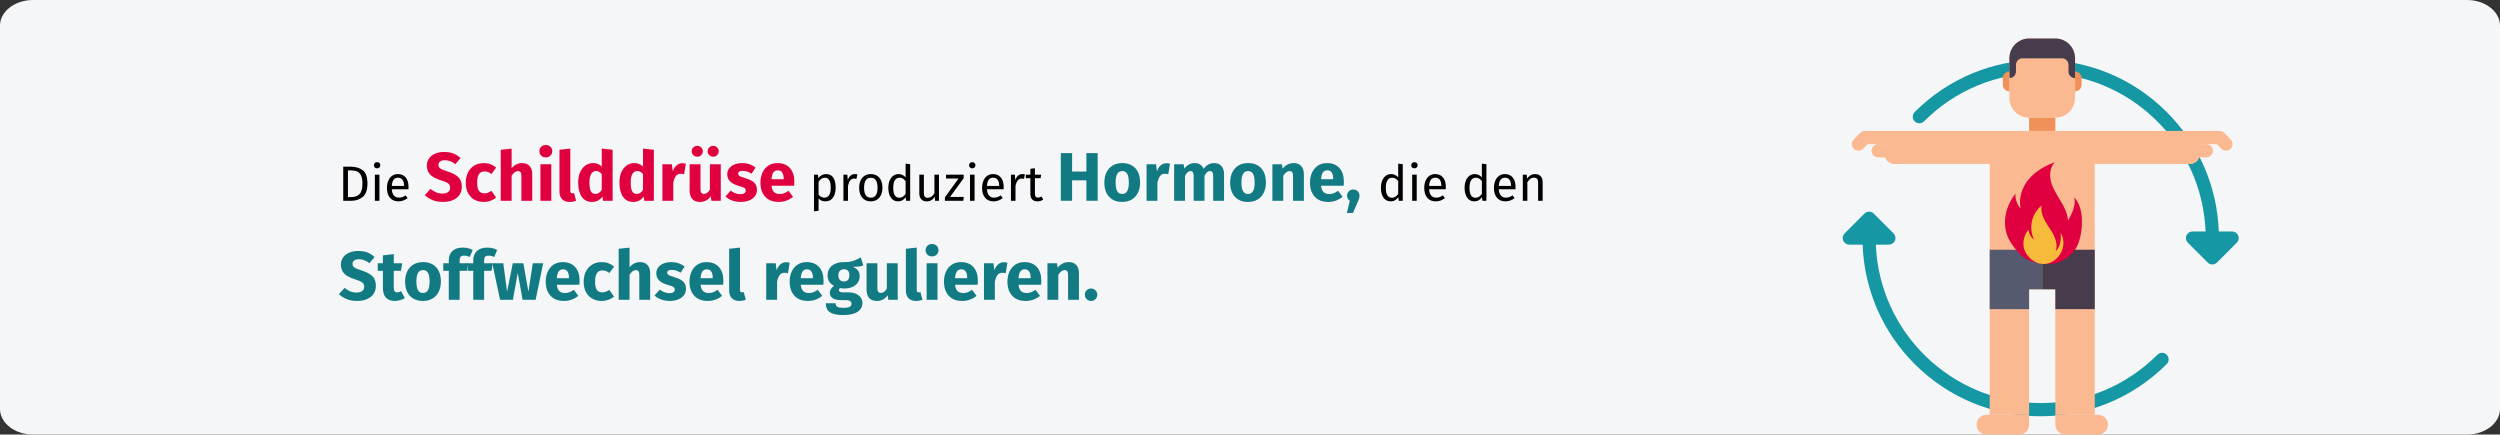 <?xml version="1.0" encoding="UTF-8"?>
<svg xmlns="http://www.w3.org/2000/svg" xmlns:xlink="http://www.w3.org/1999/xlink" width="909px" height="158px" viewBox="0 0 909 158" version="1.1">
  <rect x="0" y="0" width="909" height="158" fill="#333333" stroke="none"/>
  <title>schilddruesenunterfunktion-definition</title>
  <g id="Page-1" stroke="none" stroke-width="1" fill="none" fill-rule="evenodd">
    <g id="vorlage" transform="translate(0, -19780)" fill-rule="nonzero">
      <g id="schilddruesenunterfunktion-definition" transform="translate(0, 19780)">
        <g id="Mask" fill="#F5F6F7">
          <path d="M12,0 L897,0 C903.6,0 909,4.182 909,9.294 L909,148.706 C909,153.818 903.6,158 897,158 L12,158 C5.4,158 0,153.818 0,148.706 L0,9.294 C0,4.182 5.4,0 12,0 Z" id="path-1"></path>
        </g>
        <g id="Die-Schilddrüse-prod" transform="translate(123.225, 52.725)">
          <path d="M4.167,7.873 C6.039,7.873 7.542,8.308 8.676,9.178 C9.81,10.048 10.377,11.659 10.377,14.011 C10.377,16.303 9.81,17.92 8.676,18.862 C7.542,19.804 6.165,20.275 4.545,20.275 L1.575,20.275 L1.575,7.873 L4.167,7.873 Z M3.285,9.241 L3.285,18.925 L4.671,18.925 C5.823,18.925 6.759,18.571 7.479,17.863 C8.199,17.155 8.559,15.871 8.559,14.011 C8.559,12.703 8.373,11.698 8.001,10.996 C7.629,10.294 7.155,9.826 6.579,9.592 C6.003,9.358 5.325,9.241 4.545,9.241 L3.285,9.241 Z" id="Shape" fill="#000000"></path>
          <path d="M14.733,10.789 L14.733,20.275 L13.077,20.275 L13.077,10.789 L14.733,10.789 Z M13.887,6.235 C14.235,6.235 14.517,6.343 14.733,6.559 C14.949,6.775 15.057,7.045 15.057,7.369 C15.057,7.693 14.949,7.96 14.733,8.17 C14.517,8.38 14.235,8.485 13.887,8.485 C13.551,8.485 13.275,8.38 13.059,8.17 C12.843,7.96 12.735,7.693 12.735,7.369 C12.735,7.045 12.843,6.775 13.059,6.559 C13.275,6.343 13.551,6.235 13.887,6.235 Z" id="Shape" fill="#000000"></path>
          <path d="M25.317,15.253 C25.317,15.529 25.305,15.811 25.281,16.099 L19.233,16.099 C19.305,17.143 19.569,17.911 20.025,18.403 C20.481,18.895 21.069,19.141 21.789,19.141 C22.245,19.141 22.665,19.075 23.049,18.943 C23.433,18.811 23.835,18.601 24.255,18.313 L24.975,19.303 C23.967,20.095 22.863,20.491 21.663,20.491 C20.343,20.491 19.314,20.059 18.576,19.195 C17.838,18.331 17.469,17.143 17.469,15.631 C17.469,14.647 17.628,13.774 17.946,13.012 C18.264,12.25 18.72,11.653 19.314,11.221 C19.908,10.789 20.607,10.573 21.411,10.573 C22.671,10.573 23.637,10.987 24.309,11.815 C24.981,12.643 25.317,13.789 25.317,15.253 Z M23.679,14.767 C23.679,13.831 23.493,13.117 23.121,12.625 C22.749,12.133 22.191,11.887 21.447,11.887 C20.091,11.887 19.353,12.883 19.233,14.875 L23.679,14.875 L23.679,14.767 Z" id="Shape" fill="#000000"></path>
          <path d="M38.223,2.525 C39.523,2.525 40.652,2.708 41.611,3.075 C42.569,3.442 43.44,4 44.223,4.75 L42.323,6.975 C41.14,6.008 39.873,5.525 38.523,5.525 C37.806,5.525 37.24,5.671 36.823,5.963 C36.406,6.254 36.198,6.675 36.198,7.225 C36.198,7.608 36.29,7.921 36.473,8.162 C36.656,8.404 36.981,8.633 37.448,8.85 C37.915,9.067 38.615,9.325 39.548,9.625 C41.315,10.192 42.615,10.887 43.448,11.713 C44.281,12.537 44.698,13.708 44.698,15.225 C44.698,16.308 44.423,17.262 43.873,18.087 C43.323,18.913 42.531,19.554 41.498,20.012 C40.465,20.471 39.24,20.7 37.823,20.7 C36.406,20.7 35.152,20.475 34.06,20.025 C32.969,19.575 32.031,18.975 31.248,18.225 L33.323,15.95 C33.99,16.517 34.677,16.942 35.386,17.225 C36.094,17.508 36.865,17.65 37.698,17.65 C38.548,17.65 39.219,17.462 39.711,17.087 C40.202,16.712 40.448,16.192 40.448,15.525 C40.448,15.092 40.356,14.729 40.173,14.438 C39.99,14.146 39.673,13.883 39.223,13.65 C38.773,13.417 38.123,13.167 37.273,12.9 C35.356,12.317 33.994,11.6 33.185,10.75 C32.377,9.9 31.973,8.825 31.973,7.525 C31.973,6.525 32.24,5.646 32.773,4.888 C33.306,4.129 34.048,3.546 34.998,3.138 C35.948,2.729 37.023,2.525 38.223,2.525 Z" id="Path" fill="#E0003F"></path>
          <path d="M52.623,6.575 C53.54,6.575 54.365,6.708 55.098,6.975 C55.831,7.242 56.523,7.65 57.173,8.2 L55.473,10.55 C54.64,9.917 53.798,9.6 52.948,9.6 C52.065,9.6 51.398,9.925 50.948,10.575 C50.498,11.225 50.273,12.275 50.273,13.725 C50.273,15.125 50.498,16.117 50.948,16.7 C51.398,17.283 52.048,17.575 52.898,17.575 C53.348,17.575 53.756,17.504 54.123,17.363 C54.49,17.221 54.931,16.992 55.448,16.675 L57.173,19.125 C55.856,20.175 54.365,20.7 52.698,20.7 C51.348,20.7 50.181,20.413 49.198,19.837 C48.215,19.262 47.456,18.454 46.923,17.413 C46.39,16.371 46.123,15.15 46.123,13.75 C46.123,12.35 46.39,11.108 46.923,10.025 C47.456,8.942 48.215,8.096 49.198,7.487 C50.181,6.879 51.323,6.575 52.623,6.575 Z" id="Path" fill="#E0003F"></path>
          <path d="M66.623,6.575 C67.773,6.575 68.673,6.925 69.323,7.625 C69.973,8.325 70.298,9.308 70.298,10.575 L70.298,20.275 L66.348,20.275 L66.348,11.25 C66.348,10.583 66.24,10.121 66.023,9.863 C65.806,9.604 65.498,9.475 65.098,9.475 C64.298,9.475 63.531,10.042 62.798,11.175 L62.798,20.275 L58.848,20.275 L58.848,1.725 L62.798,1.325 L62.798,8.425 C63.348,7.808 63.931,7.346 64.548,7.037 C65.165,6.729 65.856,6.575 66.623,6.575 Z" id="Path" fill="#E0003F"></path>
          <path d="M77.223,7 L77.223,20.275 L73.273,20.275 L73.273,7 L77.223,7 Z M75.223,0 C75.906,0 76.469,0.212 76.91,0.637 C77.352,1.062 77.573,1.6 77.573,2.25 C77.573,2.9 77.352,3.438 76.91,3.862 C76.469,4.287 75.906,4.5 75.223,4.5 C74.54,4.5 73.981,4.287 73.548,3.862 C73.115,3.438 72.898,2.9 72.898,2.25 C72.898,1.6 73.115,1.062 73.548,0.637 C73.981,0.212 74.54,0 75.223,0 Z" id="Shape" fill="#E0003F"></path>
          <path d="M83.848,20.7 C82.698,20.7 81.802,20.371 81.16,19.712 C80.519,19.054 80.198,18.117 80.198,16.9 L80.198,1.725 L84.148,1.3 L84.148,16.75 C84.148,17.3 84.373,17.575 84.823,17.575 C85.056,17.575 85.273,17.533 85.473,17.45 L86.248,20.25 C85.531,20.55 84.731,20.7 83.848,20.7 Z" id="Path" fill="#E0003F"></path>
          <path d="M99.523,1.725 L99.523,20.275 L96.023,20.275 L95.823,18.725 C94.89,20.042 93.631,20.7 92.048,20.7 C90.398,20.7 89.144,20.067 88.285,18.8 C87.427,17.533 86.998,15.8 86.998,13.6 C86.998,12.25 87.223,11.042 87.673,9.975 C88.123,8.908 88.76,8.075 89.585,7.475 C90.41,6.875 91.356,6.575 92.423,6.575 C93.69,6.575 94.74,6.992 95.573,7.825 L95.573,1.3 L99.523,1.725 Z M93.273,17.8 C94.19,17.8 94.956,17.3 95.573,16.3 L95.573,10.575 C95.256,10.192 94.936,9.908 94.611,9.725 C94.285,9.542 93.915,9.45 93.498,9.45 C92.765,9.45 92.181,9.792 91.748,10.475 C91.315,11.158 91.098,12.208 91.098,13.625 C91.098,15.175 91.285,16.258 91.66,16.875 C92.035,17.492 92.573,17.8 93.273,17.8 Z" id="Shape" fill="#E0003F"></path>
          <path d="M114.523,1.725 L114.523,20.275 L111.023,20.275 L110.823,18.725 C109.89,20.042 108.631,20.7 107.048,20.7 C105.398,20.7 104.144,20.067 103.285,18.8 C102.427,17.533 101.998,15.8 101.998,13.6 C101.998,12.25 102.223,11.042 102.673,9.975 C103.123,8.908 103.76,8.075 104.585,7.475 C105.41,6.875 106.356,6.575 107.423,6.575 C108.69,6.575 109.74,6.992 110.573,7.825 L110.573,1.3 L114.523,1.725 Z M108.273,17.8 C109.19,17.8 109.956,17.3 110.573,16.3 L110.573,10.575 C110.256,10.192 109.936,9.908 109.611,9.725 C109.285,9.542 108.915,9.45 108.498,9.45 C107.765,9.45 107.181,9.792 106.748,10.475 C106.315,11.158 106.098,12.208 106.098,13.625 C106.098,15.175 106.285,16.258 106.66,16.875 C107.035,17.492 107.573,17.8 108.273,17.8 Z" id="Shape" fill="#E0003F"></path>
          <path d="M124.823,6.625 C125.306,6.625 125.748,6.683 126.148,6.8 L125.523,10.625 C125.023,10.508 124.623,10.45 124.323,10.45 C123.54,10.45 122.944,10.721 122.535,11.262 C122.127,11.804 121.806,12.617 121.573,13.7 L121.573,20.275 L117.623,20.275 L117.623,7 L121.073,7 L121.398,9.575 C121.698,8.658 122.152,7.938 122.76,7.412 C123.369,6.888 124.056,6.625 124.823,6.625 Z" id="Path" fill="#E0003F"></path>
          <path d="M138.848,20.275 L135.423,20.275 L135.248,18.6 C134.281,20 132.94,20.7 131.223,20.7 C130.006,20.7 129.085,20.333 128.46,19.6 C127.835,18.867 127.523,17.842 127.523,16.525 L127.523,7 L131.473,7 L131.473,16.025 C131.473,16.675 131.577,17.129 131.786,17.387 C131.994,17.646 132.315,17.775 132.748,17.775 C133.581,17.775 134.298,17.258 134.898,16.225 L134.898,7 L138.848,7 L138.848,20.275 Z M130.298,0.3 C130.865,0.3 131.344,0.492 131.736,0.875 C132.127,1.258 132.323,1.725 132.323,2.275 C132.323,2.825 132.127,3.292 131.736,3.675 C131.344,4.058 130.865,4.25 130.298,4.25 C129.731,4.25 129.252,4.058 128.861,3.675 C128.469,3.292 128.273,2.825 128.273,2.275 C128.273,1.725 128.469,1.258 128.861,0.875 C129.252,0.492 129.731,0.3 130.298,0.3 Z M136.073,0.3 C136.656,0.3 137.14,0.492 137.523,0.875 C137.906,1.258 138.098,1.725 138.098,2.275 C138.098,2.825 137.906,3.292 137.523,3.675 C137.14,4.058 136.656,4.25 136.073,4.25 C135.523,4.25 135.052,4.058 134.661,3.675 C134.269,3.292 134.073,2.825 134.073,2.275 C134.073,1.725 134.269,1.258 134.661,0.875 C135.052,0.492 135.523,0.3 136.073,0.3 Z" id="Shape" fill="#E0003F"></path>
          <path d="M146.623,6.575 C147.573,6.575 148.465,6.717 149.298,7 C150.131,7.283 150.865,7.683 151.498,8.2 L150.048,10.425 C148.965,9.742 147.873,9.4 146.773,9.4 C146.256,9.4 145.861,9.488 145.585,9.662 C145.31,9.838 145.173,10.083 145.173,10.4 C145.173,10.65 145.236,10.854 145.361,11.012 C145.486,11.171 145.74,11.333 146.123,11.5 C146.506,11.667 147.098,11.867 147.898,12.1 C149.281,12.5 150.31,13.021 150.986,13.662 C151.661,14.304 151.998,15.192 151.998,16.325 C151.998,17.225 151.74,18.004 151.223,18.663 C150.706,19.321 149.998,19.825 149.098,20.175 C148.198,20.525 147.198,20.7 146.098,20.7 C144.981,20.7 143.944,20.525 142.986,20.175 C142.027,19.825 141.215,19.342 140.548,18.725 L142.473,16.575 C143.59,17.442 144.765,17.875 145.998,17.875 C146.598,17.875 147.069,17.767 147.411,17.55 C147.752,17.333 147.923,17.025 147.923,16.625 C147.923,16.308 147.856,16.058 147.723,15.875 C147.59,15.692 147.331,15.521 146.948,15.363 C146.565,15.204 145.956,15.008 145.123,14.775 C143.806,14.392 142.823,13.858 142.173,13.175 C141.523,12.492 141.198,11.642 141.198,10.625 C141.198,9.858 141.419,9.171 141.861,8.562 C142.302,7.954 142.935,7.471 143.761,7.112 C144.585,6.754 145.54,6.575 146.623,6.575 Z" id="Path" fill="#E0003F"></path>
          <path d="M165.598,13.375 C165.598,13.925 165.573,14.4 165.523,14.8 L157.298,14.8 C157.431,15.917 157.748,16.7 158.248,17.15 C158.748,17.6 159.44,17.825 160.323,17.825 C160.856,17.825 161.373,17.729 161.873,17.538 C162.373,17.346 162.915,17.05 163.498,16.65 L165.123,18.85 C163.573,20.083 161.848,20.7 159.948,20.7 C157.798,20.7 156.148,20.067 154.998,18.8 C153.848,17.533 153.273,15.833 153.273,13.7 C153.273,12.35 153.515,11.137 153.998,10.062 C154.481,8.988 155.19,8.137 156.123,7.513 C157.056,6.888 158.173,6.575 159.473,6.575 C161.39,6.575 162.89,7.175 163.973,8.375 C165.056,9.575 165.598,11.242 165.598,13.375 Z M161.723,12.25 C161.69,10.217 160.973,9.2 159.573,9.2 C158.89,9.2 158.361,9.45 157.986,9.95 C157.611,10.45 157.381,11.275 157.298,12.425 L161.723,12.425 L161.723,12.25 Z" id="Shape" fill="#E0003F"></path>
          <path d="M177.109,10.573 C178.321,10.573 179.209,11.005 179.773,11.869 C180.337,12.733 180.619,13.951 180.619,15.523 C180.619,17.011 180.295,18.211 179.647,19.123 C178.999,20.035 178.081,20.491 176.893,20.491 C175.837,20.491 175.009,20.131 174.409,19.411 L174.409,23.911 L172.753,24.109 L172.753,10.789 L174.175,10.789 L174.301,12.067 C174.649,11.587 175.069,11.218 175.561,10.96 C176.053,10.702 176.569,10.573 177.109,10.573 Z M176.497,19.141 C178.057,19.141 178.837,17.935 178.837,15.523 C178.837,13.099 178.123,11.887 176.695,11.887 C176.227,11.887 175.801,12.025 175.417,12.301 C175.033,12.577 174.697,12.931 174.409,13.363 L174.409,17.989 C174.649,18.361 174.949,18.646 175.309,18.844 C175.669,19.042 176.065,19.141 176.497,19.141 Z" id="Shape" fill="#000000"></path>
          <path d="M187.567,10.573 C187.903,10.573 188.215,10.609 188.503,10.681 L188.197,12.301 C187.909,12.229 187.633,12.193 187.369,12.193 C186.781,12.193 186.307,12.409 185.947,12.841 C185.587,13.273 185.305,13.945 185.101,14.857 L185.101,20.275 L183.445,20.275 L183.445,10.789 L184.867,10.789 L185.029,12.715 C185.281,12.007 185.623,11.473 186.055,11.113 C186.487,10.753 186.991,10.573 187.567,10.573 Z" id="Path" fill="#000000"></path>
          <path d="M193.417,10.573 C194.749,10.573 195.784,11.017 196.522,11.905 C197.26,12.793 197.629,13.999 197.629,15.523 C197.629,16.507 197.461,17.374 197.125,18.124 C196.789,18.874 196.303,19.456 195.667,19.87 C195.031,20.284 194.275,20.491 193.399,20.491 C192.067,20.491 191.029,20.047 190.285,19.159 C189.541,18.271 189.169,17.065 189.169,15.541 C189.169,14.557 189.337,13.69 189.673,12.94 C190.009,12.19 190.495,11.608 191.131,11.194 C191.767,10.78 192.529,10.573 193.417,10.573 Z M193.417,11.905 C191.773,11.905 190.951,13.117 190.951,15.541 C190.951,17.953 191.767,19.159 193.399,19.159 C195.031,19.159 195.847,17.947 195.847,15.523 C195.847,13.111 195.037,11.905 193.417,11.905 Z" id="Shape" fill="#000000"></path>
          <path d="M207.709,6.973 L207.709,20.275 L206.251,20.275 L206.089,18.961 C205.777,19.441 205.387,19.816 204.919,20.086 C204.451,20.356 203.929,20.491 203.353,20.491 C202.225,20.491 201.346,20.047 200.716,19.159 C200.086,18.271 199.771,17.077 199.771,15.577 C199.771,14.605 199.921,13.741 200.221,12.985 C200.521,12.229 200.953,11.638 201.517,11.212 C202.081,10.786 202.741,10.573 203.497,10.573 C204.469,10.573 205.321,10.963 206.053,11.743 L206.053,6.775 L207.709,6.973 Z M203.713,19.177 C204.217,19.177 204.649,19.06 205.009,18.826 C205.369,18.592 205.717,18.241 206.053,17.773 L206.053,13.129 C205.741,12.721 205.408,12.412 205.054,12.202 C204.7,11.992 204.301,11.887 203.857,11.887 C203.125,11.887 202.558,12.193 202.156,12.805 C201.754,13.417 201.553,14.329 201.553,15.541 C201.553,16.765 201.739,17.677 202.111,18.277 C202.483,18.877 203.017,19.177 203.713,19.177 Z" id="Shape" fill="#000000"></path>
          <path d="M218.185,20.275 L216.763,20.275 L216.637,18.799 C216.277,19.387 215.863,19.816 215.395,20.086 C214.927,20.356 214.357,20.491 213.685,20.491 C212.857,20.491 212.209,20.239 211.741,19.735 C211.273,19.231 211.039,18.517 211.039,17.593 L211.039,10.789 L212.695,10.789 L212.695,17.413 C212.695,18.061 212.809,18.52 213.037,18.79 C213.265,19.06 213.637,19.195 214.153,19.195 C215.077,19.195 215.869,18.649 216.529,17.557 L216.529,10.789 L218.185,10.789 L218.185,20.275 Z" id="Path" fill="#000000"></path>
          <polygon id="Path" fill="#000000" points="227.167 10.789 227.167 12.049 222.217 18.889 227.221 18.889 227.023 20.275 220.345 20.275 220.345 19.033 225.277 12.193 220.759 12.193 220.759 10.789"></polygon>
          <path d="M231.127,10.789 L231.127,20.275 L229.471,20.275 L229.471,10.789 L231.127,10.789 Z M230.281,6.235 C230.629,6.235 230.911,6.343 231.127,6.559 C231.343,6.775 231.451,7.045 231.451,7.369 C231.451,7.693 231.343,7.96 231.127,8.17 C230.911,8.38 230.629,8.485 230.281,8.485 C229.945,8.485 229.669,8.38 229.453,8.17 C229.237,7.96 229.129,7.693 229.129,7.369 C229.129,7.045 229.237,6.775 229.453,6.559 C229.669,6.343 229.945,6.235 230.281,6.235 Z" id="Shape" fill="#000000"></path>
          <path d="M241.711,15.253 C241.711,15.529 241.699,15.811 241.675,16.099 L235.627,16.099 C235.699,17.143 235.963,17.911 236.419,18.403 C236.875,18.895 237.463,19.141 238.183,19.141 C238.639,19.141 239.059,19.075 239.443,18.943 C239.827,18.811 240.229,18.601 240.649,18.313 L241.369,19.303 C240.361,20.095 239.257,20.491 238.057,20.491 C236.737,20.491 235.708,20.059 234.97,19.195 C234.232,18.331 233.863,17.143 233.863,15.631 C233.863,14.647 234.022,13.774 234.34,13.012 C234.658,12.25 235.114,11.653 235.708,11.221 C236.302,10.789 237.001,10.573 237.805,10.573 C239.065,10.573 240.031,10.987 240.703,11.815 C241.375,12.643 241.711,13.789 241.711,15.253 Z M240.073,14.767 C240.073,13.831 239.887,13.117 239.515,12.625 C239.143,12.133 238.585,11.887 237.841,11.887 C236.485,11.887 235.747,12.883 235.627,14.875 L240.073,14.875 L240.073,14.767 Z" id="Shape" fill="#000000"></path>
          <path d="M248.479,10.573 C248.815,10.573 249.127,10.609 249.415,10.681 L249.109,12.301 C248.821,12.229 248.545,12.193 248.281,12.193 C247.693,12.193 247.219,12.409 246.859,12.841 C246.499,13.273 246.217,13.945 246.013,14.857 L246.013,20.275 L244.357,20.275 L244.357,10.789 L245.779,10.789 L245.941,12.715 C246.193,12.007 246.535,11.473 246.967,11.113 C247.399,10.753 247.903,10.573 248.479,10.573 Z" id="Path" fill="#000000"></path>
          <path d="M256.093,19.843 C255.469,20.275 254.761,20.491 253.969,20.491 C253.165,20.491 252.538,20.26 252.088,19.798 C251.638,19.336 251.413,18.667 251.413,17.791 L251.413,12.067 L249.757,12.067 L249.757,10.789 L251.413,10.789 L251.413,8.647 L253.069,8.449 L253.069,10.789 L255.319,10.789 L255.139,12.067 L253.069,12.067 L253.069,17.719 C253.069,18.211 253.156,18.568 253.33,18.79 C253.504,19.012 253.795,19.123 254.203,19.123 C254.575,19.123 254.995,18.997 255.463,18.745 L256.093,19.843 Z" id="Path" fill="#000000"></path>
          <polygon id="Path" fill="#117A83" points="271.788 20.275 271.788 12.85 266.588 12.85 266.588 20.275 262.488 20.275 262.488 2.95 266.588 2.95 266.588 9.65 271.788 9.65 271.788 2.95 275.888 2.95 275.888 20.275"></polygon>
          <path d="M284.813,6.575 C286.846,6.575 288.438,7.196 289.588,8.438 C290.738,9.679 291.313,11.417 291.313,13.65 C291.313,15.067 291.05,16.304 290.526,17.363 C290,18.421 289.25,19.242 288.276,19.825 C287.3,20.408 286.146,20.7 284.813,20.7 C282.796,20.7 281.209,20.079 280.05,18.837 C278.892,17.596 278.313,15.858 278.313,13.625 C278.313,12.208 278.575,10.971 279.101,9.912 C279.625,8.854 280.375,8.033 281.351,7.45 C282.325,6.867 283.48,6.575 284.813,6.575 Z M284.813,9.475 C284.013,9.475 283.413,9.812 283.013,10.488 C282.613,11.162 282.413,12.208 282.413,13.625 C282.413,15.075 282.609,16.133 283,16.8 C283.392,17.467 283.996,17.8 284.813,17.8 C285.613,17.8 286.213,17.462 286.613,16.788 C287.013,16.113 287.213,15.067 287.213,13.65 C287.213,12.2 287.017,11.142 286.625,10.475 C286.234,9.808 285.63,9.475 284.813,9.475 Z" id="Shape" fill="#117A83"></path>
          <path d="M300.863,6.625 C301.346,6.625 301.788,6.683 302.188,6.8 L301.563,10.625 C301.063,10.508 300.663,10.45 300.363,10.45 C299.58,10.45 298.984,10.721 298.575,11.262 C298.167,11.804 297.846,12.617 297.613,13.7 L297.613,20.275 L293.663,20.275 L293.663,7 L297.113,7 L297.438,9.575 C297.738,8.658 298.192,7.938 298.8,7.412 C299.409,6.888 300.096,6.625 300.863,6.625 Z" id="Path" fill="#117A83"></path>
          <path d="M318.363,6.575 C319.413,6.575 320.255,6.929 320.888,7.638 C321.521,8.346 321.838,9.325 321.838,10.575 L321.838,20.275 L317.888,20.275 L317.888,11.25 C317.888,10.067 317.513,9.475 316.763,9.475 C316.346,9.475 315.98,9.617 315.663,9.9 C315.346,10.183 315.038,10.617 314.738,11.2 L314.738,20.275 L310.788,20.275 L310.788,11.25 C310.788,10.067 310.413,9.475 309.663,9.475 C309.263,9.475 308.901,9.621 308.575,9.912 C308.25,10.204 307.938,10.633 307.638,11.2 L307.638,20.275 L303.688,20.275 L303.688,7 L307.138,7 L307.413,8.55 C307.93,7.883 308.5,7.388 309.125,7.062 C309.75,6.737 310.463,6.575 311.263,6.575 C312.013,6.575 312.659,6.758 313.2,7.125 C313.742,7.492 314.138,8.008 314.388,8.675 C314.921,7.958 315.509,7.429 316.151,7.088 C316.792,6.746 317.53,6.575 318.363,6.575 Z" id="Path" fill="#117A83"></path>
          <path d="M330.563,6.575 C332.596,6.575 334.188,7.196 335.338,8.438 C336.488,9.679 337.063,11.417 337.063,13.65 C337.063,15.067 336.8,16.304 336.276,17.363 C335.75,18.421 335,19.242 334.026,19.825 C333.05,20.408 331.896,20.7 330.563,20.7 C328.546,20.7 326.959,20.079 325.8,18.837 C324.642,17.596 324.063,15.858 324.063,13.625 C324.063,12.208 324.325,10.971 324.851,9.912 C325.375,8.854 326.125,8.033 327.101,7.45 C328.075,6.867 329.23,6.575 330.563,6.575 Z M330.563,9.475 C329.763,9.475 329.163,9.812 328.763,10.488 C328.363,11.162 328.163,12.208 328.163,13.625 C328.163,15.075 328.359,16.133 328.75,16.8 C329.142,17.467 329.746,17.8 330.563,17.8 C331.363,17.8 331.963,17.462 332.363,16.788 C332.763,16.113 332.963,15.067 332.963,13.65 C332.963,12.2 332.767,11.142 332.375,10.475 C331.984,9.808 331.38,9.475 330.563,9.475 Z" id="Shape" fill="#117A83"></path>
          <path d="M347.188,6.575 C348.338,6.575 349.238,6.925 349.888,7.625 C350.538,8.325 350.863,9.308 350.863,10.575 L350.863,20.275 L346.913,20.275 L346.913,11.25 C346.913,10.583 346.809,10.121 346.601,9.863 C346.392,9.604 346.08,9.475 345.663,9.475 C344.863,9.475 344.096,10.05 343.363,11.2 L343.363,20.275 L339.413,20.275 L339.413,7 L342.863,7 L343.138,8.575 C343.705,7.908 344.317,7.408 344.976,7.075 C345.634,6.742 346.371,6.575 347.188,6.575 Z" id="Path" fill="#117A83"></path>
          <path d="M365.413,13.375 C365.413,13.925 365.388,14.4 365.338,14.8 L357.113,14.8 C357.246,15.917 357.563,16.7 358.063,17.15 C358.563,17.6 359.255,17.825 360.138,17.825 C360.671,17.825 361.188,17.729 361.688,17.538 C362.188,17.346 362.73,17.05 363.313,16.65 L364.938,18.85 C363.388,20.083 361.663,20.7 359.763,20.7 C357.613,20.7 355.963,20.067 354.813,18.8 C353.663,17.533 353.088,15.833 353.088,13.7 C353.088,12.35 353.33,11.137 353.813,10.062 C354.296,8.988 355.005,8.137 355.938,7.513 C356.871,6.888 357.988,6.575 359.288,6.575 C361.205,6.575 362.705,7.175 363.788,8.375 C364.871,9.575 365.413,11.242 365.413,13.375 Z M361.538,12.25 C361.505,10.217 360.788,9.2 359.388,9.2 C358.705,9.2 358.175,9.45 357.8,9.95 C357.425,10.45 357.196,11.275 357.113,12.425 L361.538,12.425 L361.538,12.25 Z" id="Shape" fill="#117A83"></path>
          <path d="M368.838,16.175 C369.471,16.175 370.005,16.392 370.438,16.825 C370.871,17.258 371.088,17.792 371.088,18.425 C371.088,18.792 371.03,19.158 370.913,19.525 C370.796,19.892 370.588,20.408 370.288,21.075 L368.713,24.7 L366.488,24.7 L367.563,20.3 C367.246,20.083 367,19.812 366.825,19.488 C366.651,19.163 366.563,18.808 366.563,18.425 C366.563,17.792 366.78,17.258 367.213,16.825 C367.646,16.392 368.188,16.175 368.838,16.175 Z" id="Path" fill="#117A83"></path>
          <path d="M386.817,6.973 L386.817,20.275 L385.359,20.275 L385.197,18.961 C384.885,19.441 384.495,19.816 384.027,20.086 C383.559,20.356 383.037,20.491 382.461,20.491 C381.333,20.491 380.454,20.047 379.824,19.159 C379.194,18.271 378.879,17.077 378.879,15.577 C378.879,14.605 379.029,13.741 379.329,12.985 C379.629,12.229 380.061,11.638 380.625,11.212 C381.189,10.786 381.849,10.573 382.605,10.573 C383.577,10.573 384.429,10.963 385.161,11.743 L385.161,6.775 L386.817,6.973 Z M382.821,19.177 C383.325,19.177 383.757,19.06 384.117,18.826 C384.477,18.592 384.825,18.241 385.161,17.773 L385.161,13.129 C384.849,12.721 384.516,12.412 384.162,12.202 C383.808,11.992 383.409,11.887 382.965,11.887 C382.233,11.887 381.666,12.193 381.264,12.805 C380.862,13.417 380.661,14.329 380.661,15.541 C380.661,16.765 380.847,17.677 381.219,18.277 C381.591,18.877 382.125,19.177 382.821,19.177 Z" id="Shape" fill="#000000"></path>
          <path d="M391.893,10.789 L391.893,20.275 L390.237,20.275 L390.237,10.789 L391.893,10.789 Z M391.047,6.235 C391.395,6.235 391.677,6.343 391.893,6.559 C392.109,6.775 392.217,7.045 392.217,7.369 C392.217,7.693 392.109,7.96 391.893,8.17 C391.677,8.38 391.395,8.485 391.047,8.485 C390.711,8.485 390.435,8.38 390.219,8.17 C390.003,7.96 389.895,7.693 389.895,7.369 C389.895,7.045 390.003,6.775 390.219,6.559 C390.435,6.343 390.711,6.235 391.047,6.235 Z" id="Shape" fill="#000000"></path>
          <path d="M402.477,15.253 C402.477,15.529 402.465,15.811 402.441,16.099 L396.393,16.099 C396.465,17.143 396.729,17.911 397.185,18.403 C397.641,18.895 398.229,19.141 398.949,19.141 C399.405,19.141 399.825,19.075 400.209,18.943 C400.593,18.811 400.995,18.601 401.415,18.313 L402.135,19.303 C401.127,20.095 400.023,20.491 398.823,20.491 C397.503,20.491 396.474,20.059 395.736,19.195 C394.998,18.331 394.629,17.143 394.629,15.631 C394.629,14.647 394.788,13.774 395.106,13.012 C395.424,12.25 395.88,11.653 396.474,11.221 C397.068,10.789 397.767,10.573 398.571,10.573 C399.831,10.573 400.797,10.987 401.469,11.815 C402.141,12.643 402.477,13.789 402.477,15.253 Z M400.839,14.767 C400.839,13.831 400.653,13.117 400.281,12.625 C399.909,12.133 399.351,11.887 398.607,11.887 C397.251,11.887 396.513,12.883 396.393,14.875 L400.839,14.875 L400.839,14.767 Z" id="Shape" fill="#000000"></path>
          <path d="M417.237,6.973 L417.237,20.275 L415.779,20.275 L415.617,18.961 C415.305,19.441 414.915,19.816 414.447,20.086 C413.979,20.356 413.457,20.491 412.881,20.491 C411.753,20.491 410.874,20.047 410.244,19.159 C409.614,18.271 409.299,17.077 409.299,15.577 C409.299,14.605 409.449,13.741 409.749,12.985 C410.049,12.229 410.481,11.638 411.045,11.212 C411.609,10.786 412.269,10.573 413.025,10.573 C413.997,10.573 414.849,10.963 415.581,11.743 L415.581,6.775 L417.237,6.973 Z M413.241,19.177 C413.745,19.177 414.177,19.06 414.537,18.826 C414.897,18.592 415.245,18.241 415.581,17.773 L415.581,13.129 C415.269,12.721 414.936,12.412 414.582,12.202 C414.228,11.992 413.829,11.887 413.385,11.887 C412.653,11.887 412.086,12.193 411.684,12.805 C411.282,13.417 411.081,14.329 411.081,15.541 C411.081,16.765 411.267,17.677 411.639,18.277 C412.011,18.877 412.545,19.177 413.241,19.177 Z" id="Shape" fill="#000000"></path>
          <path d="M427.821,15.253 C427.821,15.529 427.809,15.811 427.785,16.099 L421.737,16.099 C421.809,17.143 422.073,17.911 422.529,18.403 C422.985,18.895 423.573,19.141 424.293,19.141 C424.749,19.141 425.169,19.075 425.553,18.943 C425.937,18.811 426.339,18.601 426.759,18.313 L427.479,19.303 C426.471,20.095 425.367,20.491 424.167,20.491 C422.847,20.491 421.818,20.059 421.08,19.195 C420.342,18.331 419.973,17.143 419.973,15.631 C419.973,14.647 420.132,13.774 420.45,13.012 C420.768,12.25 421.224,11.653 421.818,11.221 C422.412,10.789 423.111,10.573 423.915,10.573 C425.175,10.573 426.141,10.987 426.813,11.815 C427.485,12.643 427.821,13.789 427.821,15.253 Z M426.183,14.767 C426.183,13.831 425.997,13.117 425.625,12.625 C425.253,12.133 424.695,11.887 423.951,11.887 C422.595,11.887 421.857,12.883 421.737,14.875 L426.183,14.875 L426.183,14.767 Z" id="Shape" fill="#000000"></path>
          <path d="M434.931,10.573 C435.795,10.573 436.47,10.831 436.956,11.347 C437.442,11.863 437.685,12.571 437.685,13.471 L437.685,20.275 L436.029,20.275 L436.029,13.705 C436.029,13.033 435.903,12.559 435.651,12.283 C435.399,12.007 435.027,11.869 434.535,11.869 C434.031,11.869 433.587,12.013 433.203,12.301 C432.819,12.589 432.459,13.003 432.123,13.543 L432.123,20.275 L430.467,20.275 L430.467,10.789 L431.889,10.789 L432.033,12.193 C432.369,11.689 432.786,11.293 433.284,11.005 C433.782,10.717 434.331,10.573 434.931,10.573 Z" id="Path" fill="#000000"></path>
          <path d="M6.975,38.525 C8.275,38.525 9.404,38.708 10.363,39.075 C11.321,39.442 12.192,40 12.975,40.75 L11.075,42.975 C9.892,42.008 8.625,41.525 7.275,41.525 C6.558,41.525 5.992,41.671 5.575,41.962 C5.158,42.254 4.95,42.675 4.95,43.225 C4.95,43.608 5.042,43.921 5.225,44.163 C5.408,44.404 5.733,44.633 6.2,44.85 C6.667,45.067 7.367,45.325 8.3,45.625 C10.067,46.192 11.367,46.888 12.2,47.712 C13.033,48.538 13.45,49.708 13.45,51.225 C13.45,52.308 13.175,53.263 12.625,54.087 C12.075,54.913 11.283,55.554 10.25,56.013 C9.217,56.471 7.992,56.7 6.575,56.7 C5.158,56.7 3.904,56.475 2.812,56.025 C1.721,55.575 0.783,54.975 2.84217094e-14,54.225 L2.075,51.95 C2.742,52.517 3.429,52.942 4.138,53.225 C4.846,53.508 5.617,53.65 6.45,53.65 C7.3,53.65 7.971,53.462 8.463,53.087 C8.954,52.712 9.2,52.192 9.2,51.525 C9.2,51.092 9.108,50.729 8.925,50.438 C8.742,50.146 8.425,49.883 7.975,49.65 C7.525,49.417 6.875,49.167 6.025,48.9 C4.108,48.317 2.746,47.6 1.938,46.75 C1.129,45.9 0.725,44.825 0.725,43.525 C0.725,42.525 0.992,41.646 1.525,40.888 C2.058,40.129 2.8,39.546 3.75,39.138 C4.7,38.729 5.775,38.525 6.975,38.525 Z" id="Path" fill="#117A83"></path>
          <path d="M23.95,55.65 C23.467,55.983 22.904,56.242 22.262,56.425 C21.621,56.608 20.983,56.7 20.35,56.7 C17.45,56.683 16,55.083 16,51.9 L16,45.75 L14.125,45.75 L14.125,43 L16,43 L16,40.125 L19.95,39.675 L19.95,43 L23,43 L22.575,45.75 L19.95,45.75 L19.95,51.85 C19.95,52.467 20.05,52.908 20.25,53.175 C20.45,53.442 20.767,53.575 21.2,53.575 C21.65,53.575 22.125,53.433 22.625,53.15 L23.95,55.65 Z" id="Path" fill="#117A83"></path>
          <path d="M30.575,42.575 C32.608,42.575 34.2,43.196 35.35,44.438 C36.5,45.679 37.075,47.417 37.075,49.65 C37.075,51.067 36.812,52.304 36.288,53.362 C35.763,54.421 35.013,55.242 34.038,55.825 C33.062,56.408 31.908,56.7 30.575,56.7 C28.558,56.7 26.971,56.079 25.812,54.837 C24.654,53.596 24.075,51.858 24.075,49.625 C24.075,48.208 24.337,46.971 24.863,45.913 C25.387,44.854 26.137,44.033 27.113,43.45 C28.087,42.867 29.242,42.575 30.575,42.575 Z M30.575,45.475 C29.775,45.475 29.175,45.812 28.775,46.487 C28.375,47.163 28.175,48.208 28.175,49.625 C28.175,51.075 28.371,52.133 28.762,52.8 C29.154,53.467 29.758,53.8 30.575,53.8 C31.375,53.8 31.975,53.462 32.375,52.788 C32.775,52.112 32.975,51.067 32.975,49.65 C32.975,48.2 32.779,47.142 32.388,46.475 C31.996,45.808 31.392,45.475 30.575,45.475 Z" id="Shape" fill="#117A83"></path>
          <path d="M45.5,40.225 C44.933,40.225 44.525,40.358 44.275,40.625 C44.025,40.892 43.9,41.342 43.9,41.975 L43.9,43 L47.025,43 L46.6,45.75 L43.9,45.75 L43.9,56.275 L39.95,56.275 L39.95,45.75 L37.95,45.75 L37.95,43 L39.95,43 L39.95,41.825 C39.95,40.492 40.388,39.404 41.263,38.562 C42.138,37.721 43.392,37.3 45.025,37.3 C46.342,37.3 47.55,37.583 48.65,38.15 L47.575,40.725 C46.908,40.392 46.217,40.225 45.5,40.225 Z" id="Path" fill="#117A83"></path>
          <path d="M54.4,40.225 C53.833,40.225 53.425,40.358 53.175,40.625 C52.925,40.892 52.8,41.342 52.8,41.975 L52.8,43 L55.925,43 L55.5,45.75 L52.8,45.75 L52.8,56.275 L48.85,56.275 L48.85,45.75 L46.85,45.75 L46.85,43 L48.85,43 L48.85,41.825 C48.85,40.492 49.288,39.404 50.163,38.562 C51.038,37.721 52.292,37.3 53.925,37.3 C55.242,37.3 56.45,37.583 57.55,38.15 L56.475,40.725 C55.808,40.392 55.117,40.225 54.4,40.225 Z" id="Path" fill="#117A83"></path>
          <polygon id="Path" fill="#117A83" points="74.275 43 71.525 56.275 66.8 56.275 65.025 46.525 63.275 56.275 58.6 56.275 55.775 43 59.775 43 61.15 53.325 63.225 43 67.075 43 68.9 53.325 70.5 43"></polygon>
          <path d="M87.525,49.375 C87.525,49.925 87.5,50.4 87.45,50.8 L79.225,50.8 C79.358,51.917 79.675,52.7 80.175,53.15 C80.675,53.6 81.367,53.825 82.25,53.825 C82.783,53.825 83.3,53.729 83.8,53.538 C84.3,53.346 84.842,53.05 85.425,52.65 L87.05,54.85 C85.5,56.083 83.775,56.7 81.875,56.7 C79.725,56.7 78.075,56.067 76.925,54.8 C75.775,53.533 75.2,51.833 75.2,49.7 C75.2,48.35 75.442,47.138 75.925,46.062 C76.408,44.987 77.117,44.138 78.05,43.513 C78.983,42.888 80.1,42.575 81.4,42.575 C83.317,42.575 84.817,43.175 85.9,44.375 C86.983,45.575 87.525,47.242 87.525,49.375 Z M83.65,48.25 C83.617,46.217 82.9,45.2 81.5,45.2 C80.817,45.2 80.287,45.45 79.912,45.95 C79.537,46.45 79.308,47.275 79.225,48.425 L83.65,48.425 L83.65,48.25 Z" id="Shape" fill="#117A83"></path>
          <path d="M95.5,42.575 C96.417,42.575 97.242,42.708 97.975,42.975 C98.708,43.242 99.4,43.65 100.05,44.2 L98.35,46.55 C97.517,45.917 96.675,45.6 95.825,45.6 C94.942,45.6 94.275,45.925 93.825,46.575 C93.375,47.225 93.15,48.275 93.15,49.725 C93.15,51.125 93.375,52.117 93.825,52.7 C94.275,53.283 94.925,53.575 95.775,53.575 C96.225,53.575 96.633,53.504 97,53.362 C97.367,53.221 97.808,52.992 98.325,52.675 L100.05,55.125 C98.733,56.175 97.242,56.7 95.575,56.7 C94.225,56.7 93.058,56.413 92.075,55.837 C91.092,55.263 90.333,54.454 89.8,53.413 C89.267,52.371 89,51.15 89,49.75 C89,48.35 89.267,47.108 89.8,46.025 C90.333,44.942 91.092,44.096 92.075,43.487 C93.058,42.879 94.2,42.575 95.5,42.575 Z" id="Path" fill="#117A83"></path>
          <path d="M109.5,42.575 C110.65,42.575 111.55,42.925 112.2,43.625 C112.85,44.325 113.175,45.308 113.175,46.575 L113.175,56.275 L109.225,56.275 L109.225,47.25 C109.225,46.583 109.117,46.121 108.9,45.862 C108.683,45.604 108.375,45.475 107.975,45.475 C107.175,45.475 106.408,46.042 105.675,47.175 L105.675,56.275 L101.725,56.275 L101.725,37.725 L105.675,37.325 L105.675,44.425 C106.225,43.808 106.808,43.346 107.425,43.038 C108.042,42.729 108.733,42.575 109.5,42.575 Z" id="Path" fill="#117A83"></path>
          <path d="M120.825,42.575 C121.775,42.575 122.667,42.717 123.5,43 C124.333,43.283 125.067,43.683 125.7,44.2 L124.25,46.425 C123.167,45.742 122.075,45.4 120.975,45.4 C120.458,45.4 120.062,45.487 119.787,45.663 C119.513,45.837 119.375,46.083 119.375,46.4 C119.375,46.65 119.438,46.854 119.562,47.013 C119.688,47.171 119.942,47.333 120.325,47.5 C120.708,47.667 121.3,47.867 122.1,48.1 C123.483,48.5 124.513,49.021 125.188,49.663 C125.862,50.304 126.2,51.192 126.2,52.325 C126.2,53.225 125.942,54.004 125.425,54.663 C124.908,55.321 124.2,55.825 123.3,56.175 C122.4,56.525 121.4,56.7 120.3,56.7 C119.183,56.7 118.146,56.525 117.188,56.175 C116.229,55.825 115.417,55.342 114.75,54.725 L116.675,52.575 C117.792,53.442 118.967,53.875 120.2,53.875 C120.8,53.875 121.271,53.767 121.612,53.55 C121.954,53.333 122.125,53.025 122.125,52.625 C122.125,52.308 122.058,52.058 121.925,51.875 C121.792,51.692 121.533,51.521 121.15,51.362 C120.767,51.204 120.158,51.008 119.325,50.775 C118.008,50.392 117.025,49.858 116.375,49.175 C115.725,48.492 115.4,47.642 115.4,46.625 C115.4,45.858 115.621,45.171 116.062,44.562 C116.504,43.954 117.138,43.471 117.963,43.112 C118.787,42.754 119.742,42.575 120.825,42.575 Z" id="Path" fill="#117A83"></path>
          <path d="M139.8,49.375 C139.8,49.925 139.775,50.4 139.725,50.8 L131.5,50.8 C131.633,51.917 131.95,52.7 132.45,53.15 C132.95,53.6 133.642,53.825 134.525,53.825 C135.058,53.825 135.575,53.729 136.075,53.538 C136.575,53.346 137.117,53.05 137.7,52.65 L139.325,54.85 C137.775,56.083 136.05,56.7 134.15,56.7 C132,56.7 130.35,56.067 129.2,54.8 C128.05,53.533 127.475,51.833 127.475,49.7 C127.475,48.35 127.717,47.138 128.2,46.062 C128.683,44.987 129.392,44.138 130.325,43.513 C131.258,42.888 132.375,42.575 133.675,42.575 C135.592,42.575 137.092,43.175 138.175,44.375 C139.258,45.575 139.8,47.242 139.8,49.375 Z M135.925,48.25 C135.892,46.217 135.175,45.2 133.775,45.2 C133.092,45.2 132.562,45.45 132.188,45.95 C131.812,46.45 131.583,47.275 131.5,48.425 L135.925,48.425 L135.925,48.25 Z" id="Shape" fill="#117A83"></path>
          <path d="M145.55,56.7 C144.4,56.7 143.504,56.371 142.863,55.712 C142.221,55.054 141.9,54.117 141.9,52.9 L141.9,37.725 L145.85,37.3 L145.85,52.75 C145.85,53.3 146.075,53.575 146.525,53.575 C146.758,53.575 146.975,53.533 147.175,53.45 L147.95,56.25 C147.233,56.55 146.433,56.7 145.55,56.7 Z" id="Path" fill="#117A83"></path>
          <path d="M162.575,42.625 C163.058,42.625 163.5,42.683 163.9,42.8 L163.275,46.625 C162.775,46.508 162.375,46.45 162.075,46.45 C161.292,46.45 160.696,46.721 160.287,47.263 C159.879,47.804 159.558,48.617 159.325,49.7 L159.325,56.275 L155.375,56.275 L155.375,43 L158.825,43 L159.15,45.575 C159.45,44.658 159.904,43.938 160.512,43.413 C161.121,42.888 161.808,42.625 162.575,42.625 Z" id="Path" fill="#117A83"></path>
          <path d="M176.225,49.375 C176.225,49.925 176.2,50.4 176.15,50.8 L167.925,50.8 C168.058,51.917 168.375,52.7 168.875,53.15 C169.375,53.6 170.067,53.825 170.95,53.825 C171.483,53.825 172,53.729 172.5,53.538 C173,53.346 173.542,53.05 174.125,52.65 L175.75,54.85 C174.2,56.083 172.475,56.7 170.575,56.7 C168.425,56.7 166.775,56.067 165.625,54.8 C164.475,53.533 163.9,51.833 163.9,49.7 C163.9,48.35 164.142,47.138 164.625,46.062 C165.108,44.987 165.817,44.138 166.75,43.513 C167.683,42.888 168.8,42.575 170.1,42.575 C172.017,42.575 173.517,43.175 174.6,44.375 C175.683,45.575 176.225,47.242 176.225,49.375 Z M172.35,48.25 C172.317,46.217 171.6,45.2 170.2,45.2 C169.517,45.2 168.988,45.45 168.613,45.95 C168.238,46.45 168.008,47.275 167.925,48.425 L172.35,48.425 L172.35,48.25 Z" id="Shape" fill="#117A83"></path>
          <path d="M190.675,43.775 C189.808,44.125 188.533,44.3 186.85,44.3 C187.717,44.667 188.35,45.117 188.75,45.65 C189.15,46.183 189.35,46.875 189.35,47.725 C189.35,48.575 189.125,49.337 188.675,50.013 C188.225,50.688 187.579,51.217 186.738,51.6 C185.896,51.983 184.908,52.175 183.775,52.175 C183.242,52.175 182.733,52.125 182.25,52.025 C182.117,52.092 182.012,52.196 181.938,52.337 C181.863,52.479 181.825,52.625 181.825,52.775 C181.825,53.025 181.921,53.221 182.113,53.362 C182.304,53.504 182.692,53.575 183.275,53.575 L185.275,53.575 C186.292,53.575 187.183,53.742 187.95,54.075 C188.717,54.408 189.308,54.867 189.725,55.45 C190.142,56.033 190.35,56.692 190.35,57.425 C190.35,58.808 189.754,59.888 188.562,60.663 C187.371,61.438 185.65,61.825 183.4,61.825 C181.783,61.825 180.508,61.654 179.575,61.312 C178.642,60.971 177.988,60.492 177.613,59.875 C177.238,59.258 177.05,58.483 177.05,57.55 L180.6,57.55 C180.6,57.95 180.679,58.267 180.838,58.5 C180.996,58.733 181.283,58.908 181.7,59.025 C182.117,59.142 182.717,59.2 183.5,59.2 C184.583,59.2 185.333,59.071 185.75,58.812 C186.167,58.554 186.375,58.183 186.375,57.7 C186.375,57.3 186.217,56.983 185.9,56.75 C185.583,56.517 185.108,56.4 184.475,56.4 L182.55,56.4 C181.183,56.4 180.162,56.154 179.488,55.663 C178.812,55.171 178.475,54.542 178.475,53.775 C178.475,53.292 178.617,52.821 178.9,52.362 C179.183,51.904 179.567,51.525 180.05,51.225 C179.217,50.775 178.613,50.246 178.238,49.638 C177.863,49.029 177.675,48.292 177.675,47.425 C177.675,45.942 178.208,44.763 179.275,43.888 C180.342,43.013 181.75,42.575 183.5,42.575 C184.833,42.608 185.963,42.475 186.887,42.175 C187.812,41.875 188.767,41.433 189.75,40.85 L190.675,43.775 Z M183.6,45.175 C182.983,45.175 182.496,45.371 182.137,45.763 C181.779,46.154 181.6,46.692 181.6,47.375 C181.6,48.092 181.779,48.646 182.137,49.038 C182.496,49.429 182.983,49.625 183.6,49.625 C184.25,49.625 184.746,49.433 185.088,49.05 C185.429,48.667 185.6,48.092 185.6,47.325 C185.6,45.892 184.933,45.175 183.6,45.175 Z" id="Shape" fill="#117A83"></path>
          <path d="M203.175,56.275 L199.75,56.275 L199.575,54.6 C198.608,56 197.267,56.7 195.55,56.7 C194.333,56.7 193.412,56.333 192.787,55.6 C192.162,54.867 191.85,53.842 191.85,52.525 L191.85,43 L195.8,43 L195.8,52.025 C195.8,52.675 195.904,53.129 196.113,53.388 C196.321,53.646 196.642,53.775 197.075,53.775 C197.908,53.775 198.625,53.258 199.225,52.225 L199.225,43 L203.175,43 L203.175,56.275 Z" id="Path" fill="#117A83"></path>
          <path d="M209.8,56.7 C208.65,56.7 207.754,56.371 207.113,55.712 C206.471,55.054 206.15,54.117 206.15,52.9 L206.15,37.725 L210.1,37.3 L210.1,52.75 C210.1,53.3 210.325,53.575 210.775,53.575 C211.008,53.575 211.225,53.533 211.425,53.45 L212.2,56.25 C211.483,56.55 210.683,56.7 209.8,56.7 Z" id="Path" fill="#117A83"></path>
          <path d="M217.65,43 L217.65,56.275 L213.7,56.275 L213.7,43 L217.65,43 Z M215.65,36 C216.333,36 216.896,36.212 217.338,36.638 C217.779,37.062 218,37.6 218,38.25 C218,38.9 217.779,39.438 217.338,39.862 C216.896,40.288 216.333,40.5 215.65,40.5 C214.967,40.5 214.408,40.288 213.975,39.862 C213.542,39.438 213.325,38.9 213.325,38.25 C213.325,37.6 213.542,37.062 213.975,36.638 C214.408,36.212 214.967,36 215.65,36 Z" id="Shape" fill="#117A83"></path>
          <path d="M232.325,49.375 C232.325,49.925 232.3,50.4 232.25,50.8 L224.025,50.8 C224.158,51.917 224.475,52.7 224.975,53.15 C225.475,53.6 226.167,53.825 227.05,53.825 C227.583,53.825 228.1,53.729 228.6,53.538 C229.1,53.346 229.642,53.05 230.225,52.65 L231.85,54.85 C230.3,56.083 228.575,56.7 226.675,56.7 C224.525,56.7 222.875,56.067 221.725,54.8 C220.575,53.533 220,51.833 220,49.7 C220,48.35 220.242,47.138 220.725,46.062 C221.208,44.987 221.917,44.138 222.85,43.513 C223.783,42.888 224.9,42.575 226.2,42.575 C228.117,42.575 229.617,43.175 230.7,44.375 C231.783,45.575 232.325,47.242 232.325,49.375 Z M228.45,48.25 C228.417,46.217 227.7,45.2 226.3,45.2 C225.617,45.2 225.088,45.45 224.713,45.95 C224.338,46.45 224.108,47.275 224.025,48.425 L228.45,48.425 L228.45,48.25 Z" id="Shape" fill="#117A83"></path>
          <path d="M241.75,42.625 C242.233,42.625 242.675,42.683 243.075,42.8 L242.45,46.625 C241.95,46.508 241.55,46.45 241.25,46.45 C240.467,46.45 239.871,46.721 239.463,47.263 C239.054,47.804 238.733,48.617 238.5,49.7 L238.5,56.275 L234.55,56.275 L234.55,43 L238,43 L238.325,45.575 C238.625,44.658 239.079,43.938 239.688,43.413 C240.296,42.888 240.983,42.625 241.75,42.625 Z" id="Path" fill="#117A83"></path>
          <path d="M255.4,49.375 C255.4,49.925 255.375,50.4 255.325,50.8 L247.1,50.8 C247.233,51.917 247.55,52.7 248.05,53.15 C248.55,53.6 249.242,53.825 250.125,53.825 C250.658,53.825 251.175,53.729 251.675,53.538 C252.175,53.346 252.717,53.05 253.3,52.65 L254.925,54.85 C253.375,56.083 251.65,56.7 249.75,56.7 C247.6,56.7 245.95,56.067 244.8,54.8 C243.65,53.533 243.075,51.833 243.075,49.7 C243.075,48.35 243.317,47.138 243.8,46.062 C244.283,44.987 244.992,44.138 245.925,43.513 C246.858,42.888 247.975,42.575 249.275,42.575 C251.192,42.575 252.692,43.175 253.775,44.375 C254.858,45.575 255.4,47.242 255.4,49.375 Z M251.525,48.25 C251.492,46.217 250.775,45.2 249.375,45.2 C248.692,45.2 248.162,45.45 247.787,45.95 C247.412,46.45 247.183,47.275 247.1,48.425 L251.525,48.425 L251.525,48.25 Z" id="Shape" fill="#117A83"></path>
          <path d="M265.4,42.575 C266.55,42.575 267.45,42.925 268.1,43.625 C268.75,44.325 269.075,45.308 269.075,46.575 L269.075,56.275 L265.125,56.275 L265.125,47.25 C265.125,46.583 265.021,46.121 264.812,45.862 C264.604,45.604 264.292,45.475 263.875,45.475 C263.075,45.475 262.308,46.05 261.575,47.2 L261.575,56.275 L257.625,56.275 L257.625,43 L261.075,43 L261.35,44.575 C261.917,43.908 262.529,43.408 263.188,43.075 C263.846,42.742 264.583,42.575 265.4,42.575 Z" id="Path" fill="#117A83"></path>
          <path d="M273.5,52.175 C274.117,52.175 274.646,52.396 275.087,52.837 C275.529,53.279 275.75,53.808 275.75,54.425 C275.75,55.058 275.529,55.596 275.087,56.038 C274.646,56.479 274.117,56.7 273.5,56.7 C272.867,56.7 272.329,56.479 271.887,56.038 C271.446,55.596 271.225,55.058 271.225,54.425 C271.225,53.808 271.446,53.279 271.887,52.837 C272.329,52.396 272.867,52.175 273.5,52.175 Z" id="Path" fill="#117A83"></path>
        </g>
        <g id="Group-27" transform="translate(670, 14)">
          <g id="metabolism">
            <g id="Group" transform="translate(0, 7.754)" fill="#1598A4">
              <path d="M114.426,107.226 C103.094,118.559 88.026,124.8 72,124.8 C39.72,124.8 13.317,99.175 12.052,67.2 L16.8,67.2 C17.77,67.2 18.645,66.615 19.017,65.719 C19.389,64.822 19.183,63.79 18.497,63.103 L11.297,55.903 C10.36,54.966 8.84,54.966 7.903,55.903 L0.703,63.103 C0.016,63.79 -0.189,64.822 0.183,65.719 C0.555,66.615 1.429,67.2 2.4,67.2 L7.248,67.2 C7.842,83.608 14.508,98.949 26.179,110.621 C38.419,122.86 54.691,129.6 72,129.6 C89.308,129.6 105.581,122.86 117.82,110.621 C118.758,109.683 118.758,108.164 117.82,107.227 C116.883,106.289 115.364,106.289 114.426,107.226 L114.426,107.226 Z" id="Path"></path>
              <path d="M143.817,63.881 C143.446,62.985 142.57,62.4 141.6,62.4 L136.752,62.4 C136.158,45.992 129.492,30.651 117.82,18.98 C105.581,6.74 89.308,0 72,0 C54.691,0 38.418,6.74 26.179,18.98 C25.242,19.917 25.242,21.436 26.179,22.373 C27.117,23.311 28.636,23.311 29.573,22.373 C40.906,11.041 55.973,4.8 72,4.8 C104.28,4.8 130.683,30.424 131.948,62.4 L127.2,62.4 C126.229,62.4 125.354,62.985 124.983,63.881 C124.611,64.778 124.816,65.81 125.503,66.497 L132.703,73.697 C133.171,74.165 133.785,74.4 134.4,74.4 C135.014,74.4 135.628,74.165 136.097,73.697 L143.297,66.497 C143.983,65.811 144.189,64.778 143.817,63.881 L143.817,63.881 Z" id="Path"></path>
            </g>
            <g id="Group" transform="translate(3.323, 0)">
              <path d="M137.762,36.703 L135.375,34.303 C134.927,33.853 134.32,33.6 133.687,33.6 L83.554,33.6 L83.554,45.6 L122.944,45.6 C124.922,45.6 126.525,43.988 126.525,42 L126.525,38.4 L132.698,38.4 L134.386,40.097 C134.853,40.566 135.463,40.8 136.074,40.8 C136.685,40.8 137.296,40.566 137.762,40.097 C138.695,39.16 138.695,37.64 137.762,36.703 L137.762,36.703 Z" id="Path" fill="#FAB991"></path>
              <path d="M4.775,33.6 C4.141,33.6 3.534,33.853 3.086,34.303 L0.699,36.703 C-0.233,37.64 -0.233,39.16 0.699,40.097 C1.165,40.566 1.776,40.8 2.387,40.8 C2.998,40.8 3.609,40.566 4.075,40.097 L5.763,38.4 L11.936,38.4 L11.936,42 C11.936,43.988 13.54,45.6 15.517,45.6 L54.907,45.6 L54.907,33.6 L4.775,33.6 Z" id="Path" fill="#FAB991"></path>
              <path d="M74.005,28.8 L64.456,28.8 C60.501,28.8 57.294,25.576 57.294,21.6 L57.294,7.2 C57.294,3.224 60.501,0 64.456,0 L74.005,0 C77.961,0 81.167,3.224 81.167,7.2 L81.167,21.6 C81.167,25.576 77.961,28.8 74.005,28.8 Z" id="Path" fill="#FAB991"></path>
              <polygon id="Path" fill="#F0915A" points="64.456 28.8 74.005 28.8 74.005 33.6 64.456 33.6"></polygon>
              <path d="M88.329,91.2 L50.133,91.2 L50.133,38.4 C50.133,35.749 52.27,33.6 54.907,33.6 L83.554,33.6 C86.191,33.6 88.329,35.749 88.329,38.4 L88.329,91.2 Z" id="Path" fill="#FAB991"></path>
              <polygon id="Path" fill="#FAB991" points="50.133 91.2 64.456 91.2 64.456 136.8 50.133 136.8"></polygon>
              <polygon id="Path" fill="#FAB991" points="74.005 91.2 88.329 91.2 88.329 136.8 74.005 136.8"></polygon>
              <polygon id="Path" fill="#555A6E" points="50.133 76.8 50.133 98.4 64.456 98.4 64.456 91.2 69.231 91.2 69.231 76.8"></polygon>
              <polygon id="Path" fill="#463C4B" points="69.231 76.8 69.231 91.2 74.005 91.2 74.005 98.4 88.329 98.4 88.329 76.8"></polygon>
              <path d="M48.939,136.8 L64.456,136.8 L64.456,140.4 C64.456,142.388 62.853,144 60.875,144 L48.939,144 C46.961,144 45.358,142.388 45.358,140.4 C45.358,138.412 46.961,136.8 48.939,136.8 Z" id="Path" fill="#FAB991"></path>
              <path d="M89.523,136.8 L74.005,136.8 L74.005,140.4 C74.005,142.388 75.609,144 77.586,144 L89.523,144 C91.5,144 93.103,142.388 93.103,140.4 C93.103,138.412 91.5,136.8 89.523,136.8 Z" id="Path" fill="#FAB991"></path>
              <path d="M17.786,38.4 L9.549,38.4 C8.231,38.4 7.162,39.475 7.162,40.8 C7.162,42.125 8.231,43.2 9.549,43.2 L12.144,43.2 C12.636,44.597 13.959,45.6 15.517,45.6 L17.905,45.6 C19.904,45.6 21.522,43.952 21.485,41.932 C21.449,39.951 19.757,38.4 17.786,38.4 Z" id="Path" fill="#FAB991"></path>
              <path d="M120.676,38.4 L128.912,38.4 C130.231,38.4 131.3,39.475 131.3,40.8 C131.3,42.125 130.231,43.2 128.912,43.2 L126.317,43.2 C125.825,44.597 124.503,45.6 122.944,45.6 L120.557,45.6 C118.557,45.6 116.94,43.952 116.977,41.932 C117.013,39.951 118.704,38.4 120.676,38.4 Z" id="Path" fill="#FAB991"></path>
              <path d="M74.005,0 L64.456,0 C60.501,0 57.294,3.224 57.294,7.2 L57.294,14.4 C58.613,14.4 59.682,13.325 59.682,12 L59.682,9.6 C59.682,8.275 60.751,7.2 62.069,7.2 L76.393,7.2 C77.711,7.2 78.78,8.275 78.78,9.6 L78.78,12 C78.78,13.325 79.849,14.4 81.167,14.4 L81.167,7.2 C81.167,3.224 77.961,0 74.005,0 Z" id="Path" fill="#463C4B"></path>
              <path d="M81.167,19.2 L81.167,12 C82.485,12 83.554,13.075 83.554,14.4 L83.554,16.8 C83.554,18.125 82.485,19.2 81.167,19.2 Z" id="Path" fill="#F0915A"></path>
              <path d="M57.294,19.2 L57.294,12 C55.976,12 54.907,13.075 54.907,14.4 L54.907,16.8 C54.907,18.125 55.976,19.2 57.294,19.2 Z" id="Path" fill="#F0915A"></path>
            </g>
          </g>
          <g id="flat-flame" transform="translate(59, 45)">
            <path d="M5.615,33.656 C3.908,31.727 2.202,29.72 1.115,27.327 C0.029,24.779 -0.281,21.846 0.262,19.067 C0.805,16.288 2.046,13.663 3.831,11.425 C3.676,13.355 4.374,15.362 5.693,16.828 C4.917,13.123 6.159,9.109 8.641,6.176 C11.124,3.242 14.538,1.312 18.107,0 C16.323,1.853 16.09,4.786 16.788,7.256 C17.487,9.726 18.961,11.888 20.28,14.126 C21.599,16.365 22.84,18.681 22.918,21.228 C23.616,19.916 24.392,18.604 24.858,17.137 C25.323,15.67 25.556,14.126 25.168,12.66 C26.565,14.358 27.341,16.056 27.728,18.218 C28.116,20.379 28.039,22.618 27.806,24.779 C27.496,27.172 26.875,29.642 25.556,31.649 C24.004,34.042 21.521,35.741 18.806,36.667 C13.995,37.516 9.262,36.821 5.615,33.656 Z" id="Path" fill="#E0003F"></path>
            <path d="M11.604,36.518 C17.666,38.976 23.654,31.524 20.328,25.762 C20.328,25.685 20.254,25.685 20.254,25.608 C20.55,28.758 19.81,31.063 18.406,32.369 C19.145,30.525 18.627,28.374 17.74,26.53 C16.853,24.763 15.596,23.149 14.635,21.459 C13.674,19.692 12.935,17.695 13.379,15.697 C11.604,17.08 10.348,19.154 9.83,21.382 C9.313,23.61 9.608,26.069 10.569,28.143 C9.46,27.298 8.647,25.915 8.573,24.455 C7.39,25.915 6.651,27.836 6.725,29.757 C6.725,32.753 9.017,35.442 11.604,36.518 Z" id="Path" fill="#F7BB3C"></path>
          </g>
        </g>
      </g>
    </g>
  </g>
</svg>
